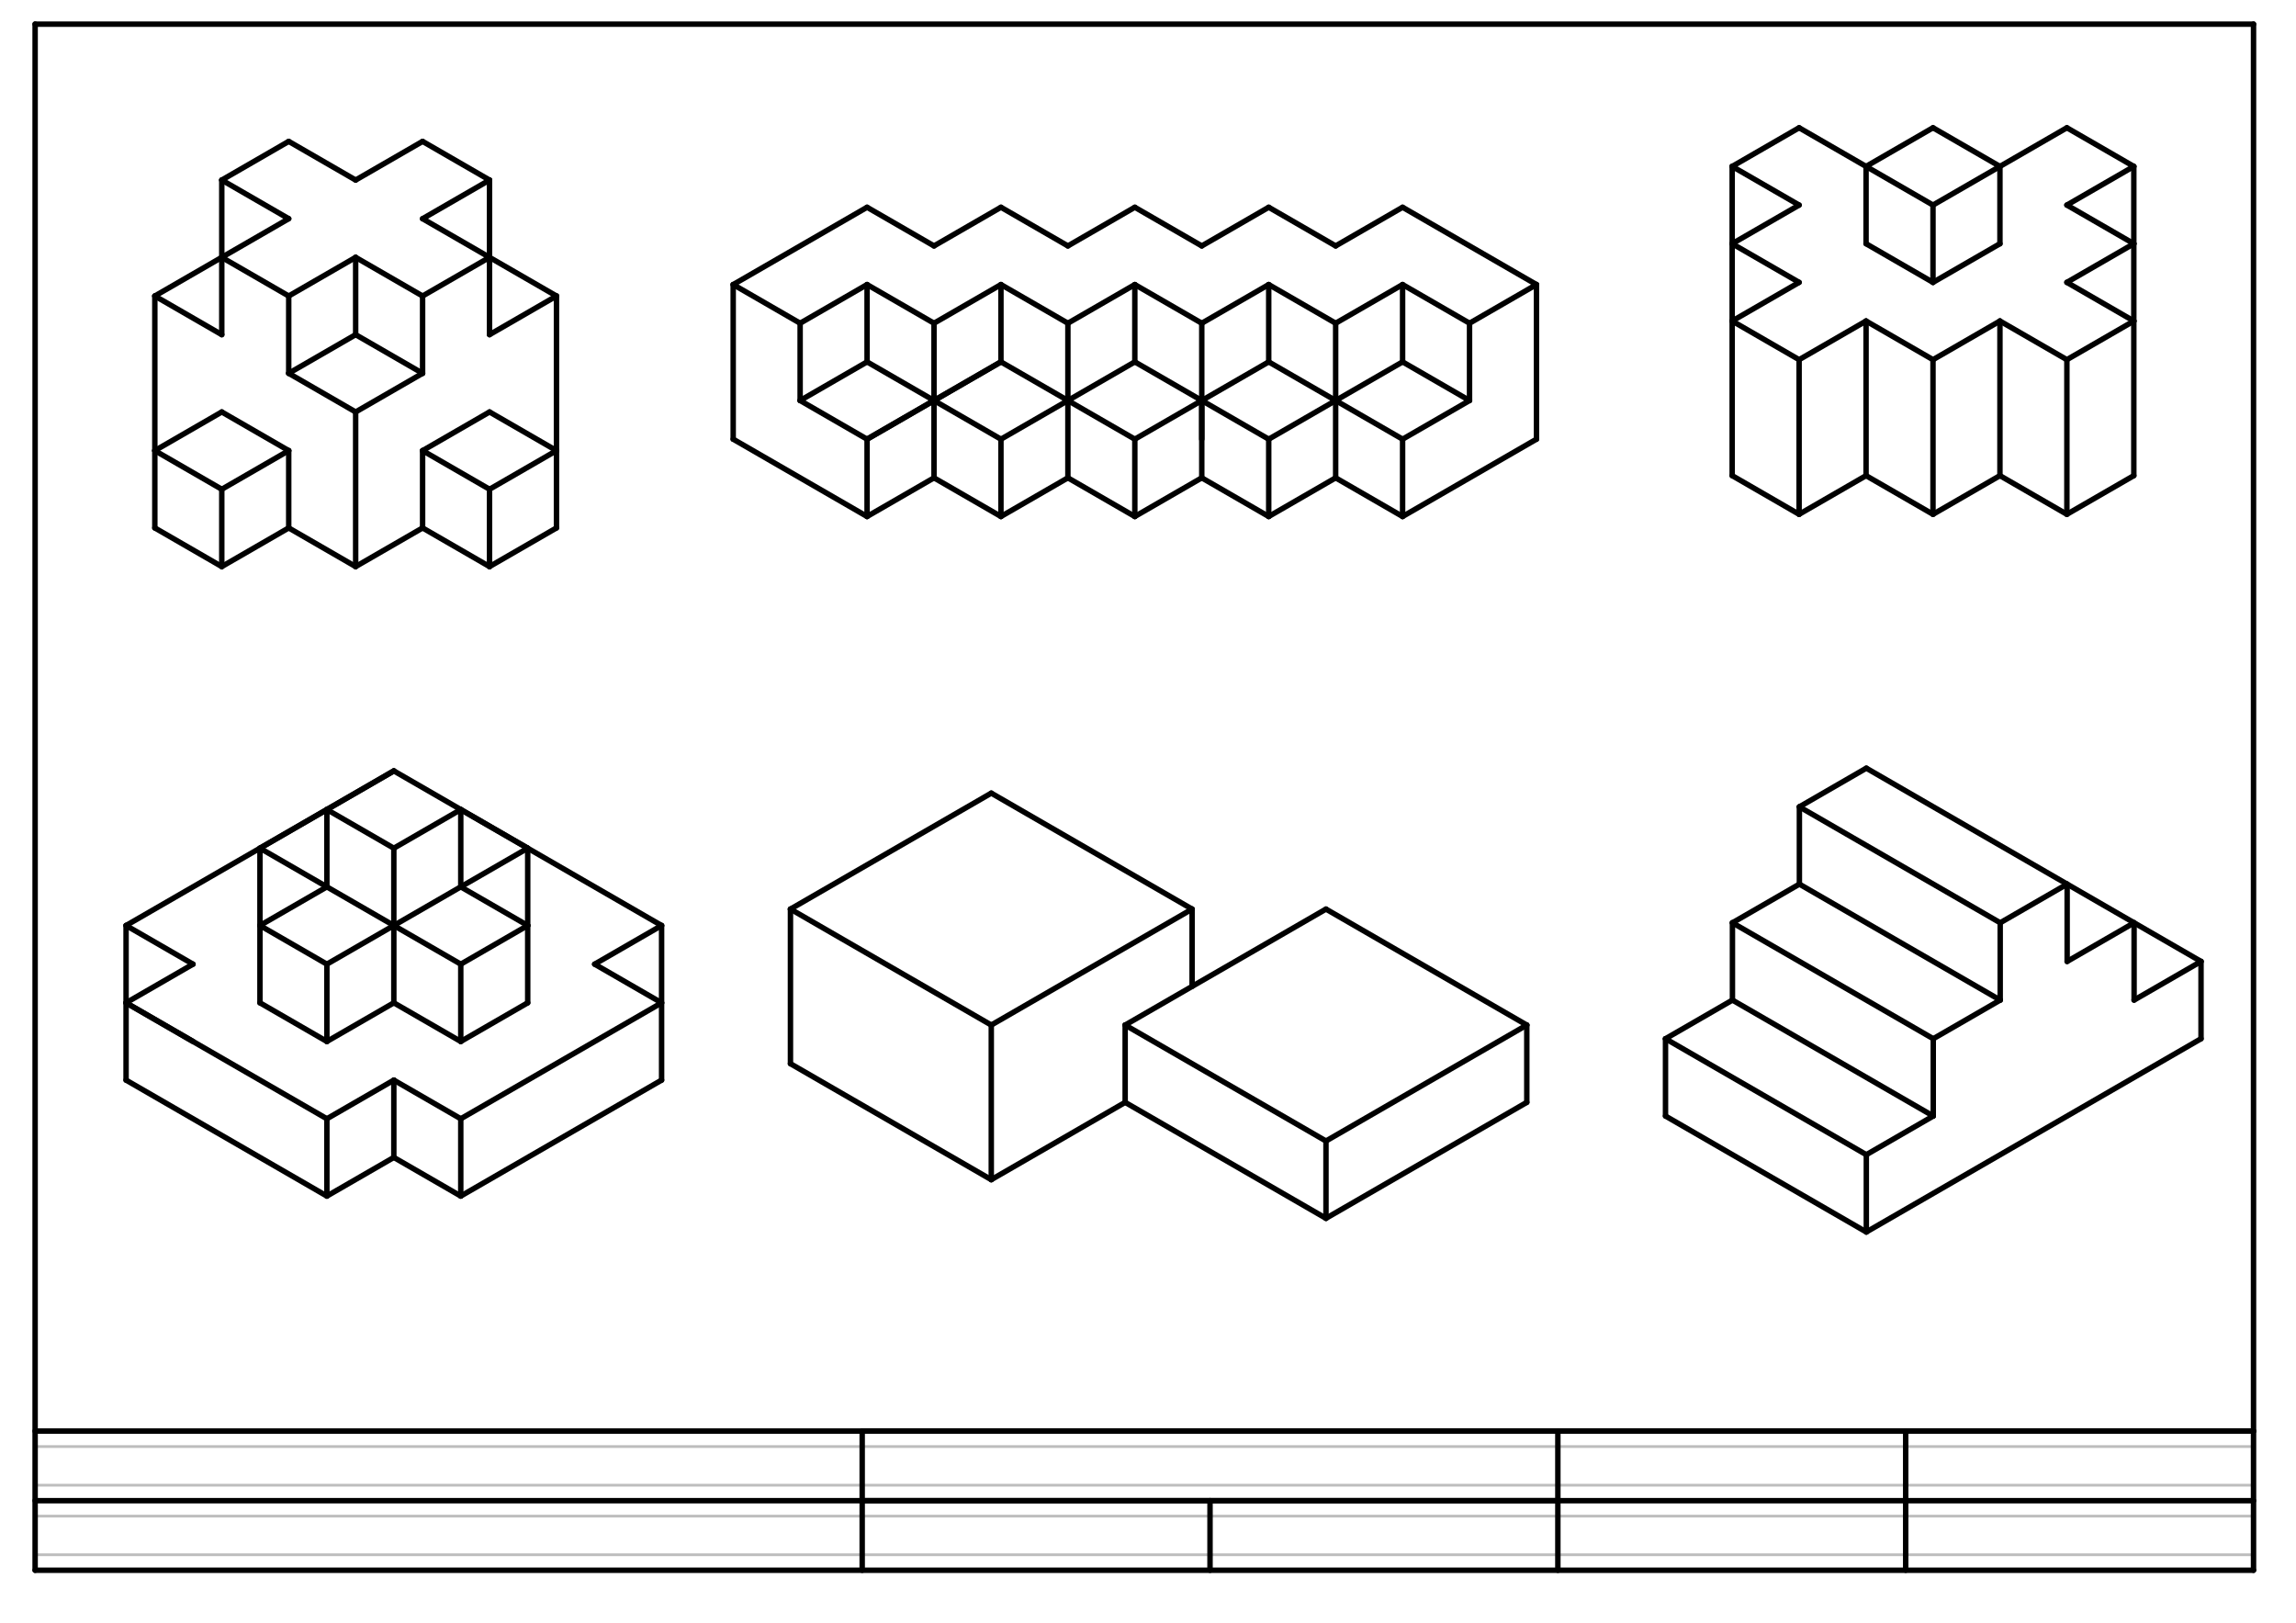 <svg xmlns="http://www.w3.org/2000/svg" class="svg--816" height="100%" preserveAspectRatio="xMidYMid meet" viewBox="0 0 842 595" width="100%"><defs><marker id="marker-arrow" markerHeight="16" markerUnits="userSpaceOnUse" markerWidth="24" orient="auto-start-reverse" refX="24" refY="4" viewBox="0 0 24 8"><path d="M 0 0 L 24 4 L 0 8 z" stroke="inherit"></path></marker></defs><g class="aux-layer--949"><g class="element--733"><line stroke="#BDBDBD" stroke-dasharray="none" stroke-linecap="round" stroke-width="1" x1="12.879" x2="12.879" y1="575.777" y2="570.107"></line></g><g class="element--733"><line stroke="#BDBDBD" stroke-dasharray="none" stroke-linecap="round" stroke-width="1" x1="12.879" x2="826.422" y1="570.107" y2="570.107"></line></g><g class="element--733"><line stroke="#BDBDBD" stroke-dasharray="none" stroke-linecap="round" stroke-width="1" x1="12.879" x2="12.879" y1="570.107" y2="555.934"></line></g><g class="element--733"><line stroke="#BDBDBD" stroke-dasharray="none" stroke-linecap="round" stroke-width="1" x1="12.879" x2="826.422" y1="555.934" y2="555.934"></line></g><g class="element--733"><line stroke="#BDBDBD" stroke-dasharray="none" stroke-linecap="round" stroke-width="1" x1="12.879" x2="12.879" y1="555.934" y2="550.265"></line></g><g class="element--733"><line stroke="#BDBDBD" stroke-dasharray="none" stroke-linecap="round" stroke-width="1" x1="12.879" x2="12.879" y1="550.265" y2="544.596"></line></g><g class="element--733"><line stroke="#BDBDBD" stroke-dasharray="none" stroke-linecap="round" stroke-width="1" x1="12.879" x2="826.422" y1="544.596" y2="544.596"></line></g><g class="element--733"><line stroke="#BDBDBD" stroke-dasharray="none" stroke-linecap="round" stroke-width="1" x1="12.879" x2="12.879" y1="544.596" y2="530.422"></line></g><g class="element--733"><line stroke="#BDBDBD" stroke-dasharray="none" stroke-linecap="round" stroke-width="1" x1="12.879" x2="826.422" y1="530.422" y2="530.422"></line></g><g class="element--733"><line stroke="#BDBDBD" stroke-dasharray="none" stroke-linecap="round" stroke-width="1" x1="12.879" x2="12.879" y1="530.422" y2="524.753"></line></g></g><g class="main-layer--75a"><g class="element--733"><line stroke="#000000" stroke-dasharray="none" stroke-linecap="round" stroke-width="2" x1="12.879" x2="826.422" y1="8.848" y2="8.848"></line></g><g class="element--733"><line stroke="#000000" stroke-dasharray="none" stroke-linecap="round" stroke-width="2" x1="826.422" x2="826.422" y1="8.848" y2="575.777"></line></g><g class="element--733"><line stroke="#000000" stroke-dasharray="none" stroke-linecap="round" stroke-width="2" x1="826.422" x2="12.879" y1="575.777" y2="575.777"></line></g><g class="element--733"><line stroke="#000000" stroke-dasharray="none" stroke-linecap="round" stroke-width="2" x1="12.879" x2="826.422" y1="550.265" y2="550.265"></line></g><g class="element--733"><line stroke="#000000" stroke-dasharray="none" stroke-linecap="round" stroke-width="2" x1="12.879" x2="826.422" y1="524.753" y2="524.753"></line></g><g class="element--733"><line stroke="#000000" stroke-dasharray="none" stroke-linecap="round" stroke-width="2" x1="826.422" x2="698.863" y1="524.753" y2="524.753"></line></g><g class="element--733"><line stroke="#000000" stroke-dasharray="none" stroke-linecap="round" stroke-width="2" x1="698.863" x2="698.863" y1="524.753" y2="575.777"></line></g><g class="element--733"><line stroke="#000000" stroke-dasharray="none" stroke-linecap="round" stroke-width="2" x1="698.863" x2="571.304" y1="524.753" y2="524.753"></line></g><g class="element--733"><line stroke="#000000" stroke-dasharray="none" stroke-linecap="round" stroke-width="2" x1="571.304" x2="571.304" y1="524.753" y2="575.777"></line></g><g class="element--733"><line stroke="#000000" stroke-dasharray="none" stroke-linecap="round" stroke-width="2" x1="571.304" x2="316.186" y1="524.753" y2="524.753"></line></g><g class="element--733"><line stroke="#000000" stroke-dasharray="none" stroke-linecap="round" stroke-width="2" x1="316.186" x2="316.186" y1="524.753" y2="575.777"></line></g><g class="element--733"><line stroke="#000000" stroke-dasharray="none" stroke-linecap="round" stroke-width="2" x1="316.186" x2="571.304" y1="550.265" y2="550.265"></line></g><g class="element--733"><line stroke="#000000" stroke-dasharray="none" stroke-linecap="round" stroke-width="2" x1="443.745" x2="443.745" y1="550.265" y2="575.777"></line></g><g class="element--733"><line stroke="#000000" stroke-dasharray="none" stroke-linecap="round" stroke-width="2" x1="12.879" x2="12.879" y1="8.848" y2="575.777"></line></g><g class="element--733"><line stroke="#000000" stroke-dasharray="none" stroke-linecap="round" stroke-width="2" x1="105.879" x2="81.33" y1="51.848" y2="66.021"></line></g><g class="element--733"><line stroke="#000000" stroke-dasharray="none" stroke-linecap="round" stroke-width="2" x1="81.33" x2="105.879" y1="66.021" y2="80.194"></line></g><g class="element--733"><line stroke="#000000" stroke-dasharray="none" stroke-linecap="round" stroke-width="2" x1="105.879" x2="81.33" y1="80.194" y2="94.367"></line></g><g class="element--733"><line stroke="#000000" stroke-dasharray="none" stroke-linecap="round" stroke-width="2" x1="81.33" x2="105.879" y1="94.367" y2="108.541"></line></g><g class="element--733"><line stroke="#000000" stroke-dasharray="none" stroke-linecap="round" stroke-width="2" x1="105.879" x2="130.428" y1="108.541" y2="94.367"></line></g><g class="element--733"><line stroke="#000000" stroke-dasharray="none" stroke-linecap="round" stroke-width="2" x1="130.428" x2="154.976" y1="94.367" y2="108.541"></line></g><g class="element--733"><line stroke="#000000" stroke-dasharray="none" stroke-linecap="round" stroke-width="2" x1="154.976" x2="179.525" y1="108.541" y2="94.367"></line></g><g class="element--733"><line stroke="#000000" stroke-dasharray="none" stroke-linecap="round" stroke-width="2" x1="179.525" x2="154.976" y1="94.367" y2="80.194"></line></g><g class="element--733"><line stroke="#000000" stroke-dasharray="none" stroke-linecap="round" stroke-width="2" x1="154.976" x2="179.525" y1="80.194" y2="66.021"></line></g><g class="element--733"><line stroke="#000000" stroke-dasharray="none" stroke-linecap="round" stroke-width="2" x1="179.525" x2="154.976" y1="66.021" y2="51.848"></line></g><g class="element--733"><line stroke="#000000" stroke-dasharray="none" stroke-linecap="round" stroke-width="2" x1="154.976" x2="130.428" y1="51.848" y2="66.021"></line></g><g class="element--733"><line stroke="#000000" stroke-dasharray="none" stroke-linecap="round" stroke-width="2" x1="130.428" x2="105.879" y1="66.021" y2="51.848"></line></g><g class="element--733"><line stroke="#000000" stroke-dasharray="none" stroke-linecap="round" stroke-width="2" x1="81.33" x2="81.33" y1="94.367" y2="122.714"></line></g><g class="element--733"><line stroke="#000000" stroke-dasharray="none" stroke-linecap="round" stroke-width="2" x1="81.33" x2="56.781" y1="122.714" y2="108.541"></line></g><g class="element--733"><line stroke="#000000" stroke-dasharray="none" stroke-linecap="round" stroke-width="2" x1="81.33" x2="81.33" y1="66.021" y2="94.367"></line></g><g class="element--733"><line stroke="#000000" stroke-dasharray="none" stroke-linecap="round" stroke-width="2" x1="56.781" x2="81.33" y1="108.541" y2="94.367"></line></g><g class="element--733"><line stroke="#000000" stroke-dasharray="none" stroke-linecap="round" stroke-width="2" x1="105.879" x2="105.879" y1="108.541" y2="136.887"></line></g><g class="element--733"><line stroke="#000000" stroke-dasharray="none" stroke-linecap="round" stroke-width="2" x1="105.879" x2="130.428" y1="136.887" y2="151.06"></line></g><g class="element--733"><line stroke="#000000" stroke-dasharray="none" stroke-linecap="round" stroke-width="2" x1="130.428" x2="154.976" y1="151.06" y2="136.887"></line></g><g class="element--733"><line stroke="#000000" stroke-dasharray="none" stroke-linecap="round" stroke-width="2" x1="105.879" x2="130.428" y1="136.887" y2="122.714"></line></g><g class="element--733"><line stroke="#000000" stroke-dasharray="none" stroke-linecap="round" stroke-width="2" x1="130.428" x2="154.976" y1="122.714" y2="136.887"></line></g><g class="element--733"><line stroke="#000000" stroke-dasharray="none" stroke-linecap="round" stroke-width="2" x1="130.428" x2="130.428" y1="122.714" y2="94.367"></line></g><g class="element--733"><line stroke="#000000" stroke-dasharray="none" stroke-linecap="round" stroke-width="2" x1="154.976" x2="154.976" y1="108.541" y2="136.887"></line></g><g class="element--733"><line stroke="#000000" stroke-dasharray="none" stroke-linecap="round" stroke-width="2" x1="130.428" x2="130.428" y1="151.06" y2="207.753"></line></g><g class="element--733"><line stroke="#000000" stroke-dasharray="none" stroke-linecap="round" stroke-width="2" x1="130.428" x2="154.976" y1="207.753" y2="193.58"></line></g><g class="element--733"><line stroke="#000000" stroke-dasharray="none" stroke-linecap="round" stroke-width="2" x1="130.428" x2="105.879" y1="207.753" y2="193.58"></line></g><g class="element--733"><line stroke="#000000" stroke-dasharray="none" stroke-linecap="round" stroke-width="2" x1="105.879" x2="105.879" y1="193.58" y2="165.233"></line></g><g class="element--733"><line stroke="#000000" stroke-dasharray="none" stroke-linecap="round" stroke-width="2" x1="105.879" x2="81.33" y1="165.233" y2="179.407"></line></g><g class="element--733"><line stroke="#000000" stroke-dasharray="none" stroke-linecap="round" stroke-width="2" x1="81.33" x2="56.781" y1="179.407" y2="165.233"></line></g><g class="element--733"><line stroke="#000000" stroke-dasharray="none" stroke-linecap="round" stroke-width="2" x1="56.781" x2="81.33" y1="165.233" y2="151.06"></line></g><g class="element--733"><line stroke="#000000" stroke-dasharray="none" stroke-linecap="round" stroke-width="2" x1="81.33" x2="105.879" y1="151.06" y2="165.233"></line></g><g class="element--733"><line stroke="#000000" stroke-dasharray="none" stroke-linecap="round" stroke-width="2" x1="56.781" x2="56.781" y1="165.233" y2="193.58"></line></g><g class="element--733"><line stroke="#000000" stroke-dasharray="none" stroke-linecap="round" stroke-width="2" x1="81.33" x2="81.33" y1="179.407" y2="207.753"></line></g><g class="element--733"><line stroke="#000000" stroke-dasharray="none" stroke-linecap="round" stroke-width="2" x1="56.781" x2="81.33" y1="193.58" y2="207.753"></line></g><g class="element--733"><line stroke="#000000" stroke-dasharray="none" stroke-linecap="round" stroke-width="2" x1="81.33" x2="105.879" y1="207.753" y2="193.58"></line></g><g class="element--733"><line stroke="#000000" stroke-dasharray="none" stroke-linecap="round" stroke-width="2" x1="56.781" x2="56.781" y1="108.541" y2="165.233"></line></g><g class="element--733"><line stroke="#000000" stroke-dasharray="none" stroke-linecap="round" stroke-width="2" x1="179.525" x2="179.525" y1="94.367" y2="122.714"></line></g><g class="element--733"><line stroke="#000000" stroke-dasharray="none" stroke-linecap="round" stroke-width="2" x1="179.525" x2="204.074" y1="122.714" y2="108.541"></line></g><g class="element--733"><line stroke="#000000" stroke-dasharray="none" stroke-linecap="round" stroke-width="2" x1="204.074" x2="204.074" y1="108.541" y2="165.233"></line></g><g class="element--733"><line stroke="#000000" stroke-dasharray="none" stroke-linecap="round" stroke-width="2" x1="154.976" x2="179.525" y1="193.58" y2="207.753"></line></g><g class="element--733"><line stroke="#000000" stroke-dasharray="none" stroke-linecap="round" stroke-width="2" x1="179.525" x2="179.525" y1="207.753" y2="179.407"></line></g><g class="element--733"><line stroke="#000000" stroke-dasharray="none" stroke-linecap="round" stroke-width="2" x1="179.525" x2="154.976" y1="179.407" y2="165.233"></line></g><g class="element--733"><line stroke="#000000" stroke-dasharray="none" stroke-linecap="round" stroke-width="2" x1="179.525" x2="204.074" y1="179.407" y2="165.233"></line></g><g class="element--733"><line stroke="#000000" stroke-dasharray="none" stroke-linecap="round" stroke-width="2" x1="154.976" x2="179.525" y1="165.233" y2="151.06"></line></g><g class="element--733"><line stroke="#000000" stroke-dasharray="none" stroke-linecap="round" stroke-width="2" x1="179.525" x2="204.074" y1="151.06" y2="165.233"></line></g><g class="element--733"><line stroke="#000000" stroke-dasharray="none" stroke-linecap="round" stroke-width="2" x1="204.074" x2="204.074" y1="165.233" y2="193.58"></line></g><g class="element--733"><line stroke="#000000" stroke-dasharray="none" stroke-linecap="round" stroke-width="2" x1="179.525" x2="204.074" y1="207.753" y2="193.58"></line></g><g class="element--733"><line stroke="#000000" stroke-dasharray="none" stroke-linecap="round" stroke-width="2" x1="204.074" x2="179.525" y1="108.541" y2="94.367"></line></g><g class="element--733"><line stroke="#000000" stroke-dasharray="none" stroke-linecap="round" stroke-width="2" x1="179.525" x2="179.525" y1="66.021" y2="94.367"></line></g><g class="element--733"><line stroke="#000000" stroke-dasharray="none" stroke-linecap="round" stroke-width="2" x1="154.976" x2="154.976" y1="165.233" y2="193.58"></line></g><g class="element--733"><line stroke="#000000" stroke-dasharray="none" stroke-linecap="round" stroke-width="2" x1="268.879" x2="317.976" y1="104.348" y2="76.001"></line></g><g class="element--733"><line stroke="#000000" stroke-dasharray="none" stroke-linecap="round" stroke-width="2" x1="317.976" x2="342.525" y1="76.001" y2="90.174"></line></g><g class="element--733"><line stroke="#000000" stroke-dasharray="none" stroke-linecap="round" stroke-width="2" x1="342.525" x2="367.074" y1="90.174" y2="76.001"></line></g><g class="element--733"><line stroke="#000000" stroke-dasharray="none" stroke-linecap="round" stroke-width="2" x1="367.074" x2="391.623" y1="76.001" y2="90.174"></line></g><g class="element--733"><line stroke="#000000" stroke-dasharray="none" stroke-linecap="round" stroke-width="2" x1="391.623" x2="416.171" y1="90.174" y2="76.001"></line></g><g class="element--733"><line stroke="#000000" stroke-dasharray="none" stroke-linecap="round" stroke-width="2" x1="416.171" x2="440.72" y1="76.001" y2="90.174"></line></g><g class="element--733"><line stroke="#000000" stroke-dasharray="none" stroke-linecap="round" stroke-width="2" x1="440.72" x2="465.269" y1="90.174" y2="76.001"></line></g><g class="element--733"><line stroke="#000000" stroke-dasharray="none" stroke-linecap="round" stroke-width="2" x1="465.269" x2="489.818" y1="76.001" y2="90.174"></line></g><g class="element--733"><line stroke="#000000" stroke-dasharray="none" stroke-linecap="round" stroke-width="2" x1="489.818" x2="514.366" y1="90.174" y2="76.001"></line></g><g class="element--733"><line stroke="#000000" stroke-dasharray="none" stroke-linecap="round" stroke-width="2" x1="514.366" x2="563.464" y1="76.001" y2="104.348"></line></g><g class="element--733"><line stroke="#000000" stroke-dasharray="none" stroke-linecap="round" stroke-width="2" x1="563.464" x2="563.464" y1="104.348" y2="161.041"></line></g><g class="element--733"><line stroke="#000000" stroke-dasharray="none" stroke-linecap="round" stroke-width="2" x1="563.464" x2="514.366" y1="161.041" y2="189.387"></line></g><g class="element--733"><line stroke="#000000" stroke-dasharray="none" stroke-linecap="round" stroke-width="2" x1="514.366" x2="489.818" y1="189.387" y2="175.214"></line></g><g class="element--733"><line stroke="#000000" stroke-dasharray="none" stroke-linecap="round" stroke-width="2" x1="489.818" x2="465.269" y1="175.214" y2="189.387"></line></g><g class="element--733"><line stroke="#000000" stroke-dasharray="none" stroke-linecap="round" stroke-width="2" x1="465.269" x2="440.72" y1="189.387" y2="175.214"></line></g><g class="element--733"><line stroke="#000000" stroke-dasharray="none" stroke-linecap="round" stroke-width="2" x1="440.72" x2="416.171" y1="175.214" y2="189.387"></line></g><g class="element--733"><line stroke="#000000" stroke-dasharray="none" stroke-linecap="round" stroke-width="2" x1="416.171" x2="391.623" y1="189.387" y2="175.214"></line></g><g class="element--733"><line stroke="#000000" stroke-dasharray="none" stroke-linecap="round" stroke-width="2" x1="391.623" x2="367.074" y1="175.214" y2="189.387"></line></g><g class="element--733"><line stroke="#000000" stroke-dasharray="none" stroke-linecap="round" stroke-width="2" x1="367.074" x2="342.525" y1="189.387" y2="175.214"></line></g><g class="element--733"><line stroke="#000000" stroke-dasharray="none" stroke-linecap="round" stroke-width="2" x1="342.525" x2="317.976" y1="175.214" y2="189.387"></line></g><g class="element--733"><line stroke="#000000" stroke-dasharray="none" stroke-linecap="round" stroke-width="2" x1="317.976" x2="268.879" y1="189.387" y2="161.041"></line></g><g class="element--733"><line stroke="#000000" stroke-dasharray="none" stroke-linecap="round" stroke-width="2" x1="268.879" x2="268.879" y1="104.348" y2="161.041"></line></g><g class="element--733"><line stroke="#000000" stroke-dasharray="none" stroke-linecap="round" stroke-width="2" x1="317.976" x2="317.976" y1="189.387" y2="161.041"></line></g><g class="element--733"><line stroke="#000000" stroke-dasharray="none" stroke-linecap="round" stroke-width="2" x1="317.976" x2="293.428" y1="161.041" y2="146.867"></line></g><g class="element--733"><line stroke="#000000" stroke-dasharray="none" stroke-linecap="round" stroke-width="2" x1="293.428" x2="317.976" y1="146.867" y2="132.694"></line></g><g class="element--733"><line stroke="#000000" stroke-dasharray="none" stroke-linecap="round" stroke-width="2" x1="317.976" x2="367.074" y1="132.694" y2="161.041"></line></g><g class="element--733"><line stroke="#000000" stroke-dasharray="none" stroke-linecap="round" stroke-width="2" x1="317.976" x2="367.074" y1="161.041" y2="132.694"></line></g><g class="element--733"><line stroke="#000000" stroke-dasharray="none" stroke-linecap="round" stroke-width="2" x1="342.525" x2="342.525" y1="146.867" y2="175.214"></line></g><g class="element--733"><line stroke="#000000" stroke-dasharray="none" stroke-linecap="round" stroke-width="2" x1="367.074" x2="367.074" y1="161.041" y2="189.387"></line></g><g class="element--733"><line stroke="#000000" stroke-dasharray="none" stroke-linecap="round" stroke-width="2" x1="367.074" x2="416.171" y1="132.694" y2="161.041"></line></g><g class="element--733"><line stroke="#000000" stroke-dasharray="none" stroke-linecap="round" stroke-width="2" x1="367.074" x2="416.171" y1="161.041" y2="132.694"></line></g><g class="element--733"><line stroke="#000000" stroke-dasharray="none" stroke-linecap="round" stroke-width="2" x1="391.623" x2="391.623" y1="146.867" y2="175.214"></line></g><g class="element--733"><line stroke="#000000" stroke-dasharray="none" stroke-linecap="round" stroke-width="2" x1="416.171" x2="416.171" y1="161.041" y2="189.387"></line></g><g class="element--733"><line stroke="#000000" stroke-dasharray="none" stroke-linecap="round" stroke-width="2" x1="416.171" x2="465.269" y1="132.694" y2="161.041"></line></g><g class="element--733"><line stroke="#000000" stroke-dasharray="none" stroke-linecap="round" stroke-width="2" x1="416.171" x2="465.269" y1="161.041" y2="132.694"></line></g><g class="element--733"><line stroke="#000000" stroke-dasharray="none" stroke-linecap="round" stroke-width="2" x1="440.72" x2="440.72" y1="146.867" y2="175.214"></line></g><g class="element--733"><line stroke="#000000" stroke-dasharray="none" stroke-linecap="round" stroke-width="2" x1="465.269" x2="465.269" y1="161.041" y2="189.387"></line></g><g class="element--733"><line stroke="#000000" stroke-dasharray="none" stroke-linecap="round" stroke-width="2" x1="465.269" x2="514.366" y1="161.041" y2="132.694"></line></g><g class="element--733"><line stroke="#000000" stroke-dasharray="none" stroke-linecap="round" stroke-width="2" x1="465.269" x2="514.366" y1="132.694" y2="161.041"></line></g><g class="element--733"><line stroke="#000000" stroke-dasharray="none" stroke-linecap="round" stroke-width="2" x1="489.818" x2="489.818" y1="146.867" y2="175.214"></line></g><g class="element--733"><line stroke="#000000" stroke-dasharray="none" stroke-linecap="round" stroke-width="2" x1="514.366" x2="514.366" y1="161.041" y2="189.387"></line></g><g class="element--733"><line stroke="#000000" stroke-dasharray="none" stroke-linecap="round" stroke-width="2" x1="514.366" x2="538.915" y1="132.694" y2="146.867"></line></g><g class="element--733"><line stroke="#000000" stroke-dasharray="none" stroke-linecap="round" stroke-width="2" x1="538.915" x2="514.366" y1="146.867" y2="161.041"></line></g><g class="element--733"><line stroke="#000000" stroke-dasharray="none" stroke-linecap="round" stroke-width="2" x1="538.915" x2="538.915" y1="146.867" y2="118.521"></line></g><g class="element--733"><line stroke="#000000" stroke-dasharray="none" stroke-linecap="round" stroke-width="2" x1="563.464" x2="538.915" y1="104.348" y2="118.521"></line></g><g class="element--733"><line stroke="#000000" stroke-dasharray="none" stroke-linecap="round" stroke-width="2" x1="538.915" x2="514.366" y1="118.521" y2="104.348"></line></g><g class="element--733"><line stroke="#000000" stroke-dasharray="none" stroke-linecap="round" stroke-width="2" x1="514.366" x2="514.366" y1="104.348" y2="132.694"></line></g><g class="element--733"><line stroke="#000000" stroke-dasharray="none" stroke-linecap="round" stroke-width="2" x1="514.366" x2="489.818" y1="104.348" y2="118.521"></line></g><g class="element--733"><line stroke="#000000" stroke-dasharray="none" stroke-linecap="round" stroke-width="2" x1="489.818" x2="465.269" y1="118.521" y2="104.348"></line></g><g class="element--733"><line stroke="#000000" stroke-dasharray="none" stroke-linecap="round" stroke-width="2" x1="489.818" x2="489.818" y1="118.521" y2="146.867"></line></g><g class="element--733"><line stroke="#000000" stroke-dasharray="none" stroke-linecap="round" stroke-width="2" x1="465.269" x2="465.269" y1="104.348" y2="132.694"></line></g><g class="element--733"><line stroke="#000000" stroke-dasharray="none" stroke-linecap="round" stroke-width="2" x1="465.269" x2="440.72" y1="104.348" y2="118.521"></line></g><g class="element--733"><line stroke="#000000" stroke-dasharray="none" stroke-linecap="round" stroke-width="2" x1="440.72" x2="416.171" y1="118.521" y2="104.348"></line></g><g class="element--733"><line stroke="#000000" stroke-dasharray="none" stroke-linecap="round" stroke-width="2" x1="440.72" x2="440.72" y1="118.521" y2="161.041"></line></g><g class="element--733"><line stroke="#000000" stroke-dasharray="none" stroke-linecap="round" stroke-width="2" x1="416.171" x2="416.171" y1="104.348" y2="132.694"></line></g><g class="element--733"><line stroke="#000000" stroke-dasharray="none" stroke-linecap="round" stroke-width="2" x1="416.171" x2="391.623" y1="104.348" y2="118.521"></line></g><g class="element--733"><line stroke="#000000" stroke-dasharray="none" stroke-linecap="round" stroke-width="2" x1="391.623" x2="367.074" y1="118.521" y2="104.348"></line></g><g class="element--733"><line stroke="#000000" stroke-dasharray="none" stroke-linecap="round" stroke-width="2" x1="391.623" x2="391.623" y1="118.521" y2="146.867"></line></g><g class="element--733"><line stroke="#000000" stroke-dasharray="none" stroke-linecap="round" stroke-width="2" x1="367.074" x2="342.525" y1="104.348" y2="118.521"></line></g><g class="element--733"><line stroke="#000000" stroke-dasharray="none" stroke-linecap="round" stroke-width="2" x1="342.525" x2="317.976" y1="118.521" y2="104.348"></line></g><g class="element--733"><line stroke="#000000" stroke-dasharray="none" stroke-linecap="round" stroke-width="2" x1="367.074" x2="367.074" y1="104.348" y2="132.694"></line></g><g class="element--733"><line stroke="#000000" stroke-dasharray="none" stroke-linecap="round" stroke-width="2" x1="342.525" x2="342.525" y1="118.521" y2="146.867"></line></g><g class="element--733"><line stroke="#000000" stroke-dasharray="none" stroke-linecap="round" stroke-width="2" x1="317.976" x2="317.976" y1="104.348" y2="132.694"></line></g><g class="element--733"><line stroke="#000000" stroke-dasharray="none" stroke-linecap="round" stroke-width="2" x1="317.976" x2="293.428" y1="104.348" y2="118.521"></line></g><g class="element--733"><line stroke="#000000" stroke-dasharray="none" stroke-linecap="round" stroke-width="2" x1="268.879" x2="293.428" y1="104.348" y2="118.521"></line></g><g class="element--733"><line stroke="#000000" stroke-dasharray="none" stroke-linecap="round" stroke-width="2" x1="293.428" x2="293.428" y1="118.521" y2="146.867"></line></g><g class="element--733"><line stroke="#000000" stroke-dasharray="none" stroke-linecap="round" stroke-width="2" x1="317.976" x2="367.074" y1="161.041" y2="132.694"></line></g><g class="element--733"><line stroke="#000000" stroke-dasharray="none" stroke-linecap="round" stroke-width="2" x1="708.879" x2="684.33" y1="46.848" y2="61.021"></line></g><g class="element--733"><line stroke="#000000" stroke-dasharray="none" stroke-linecap="round" stroke-width="2" x1="684.33" x2="708.879" y1="61.021" y2="75.194"></line></g><g class="element--733"><line stroke="#000000" stroke-dasharray="none" stroke-linecap="round" stroke-width="2" x1="708.879" x2="733.428" y1="75.194" y2="61.021"></line></g><g class="element--733"><line stroke="#000000" stroke-dasharray="none" stroke-linecap="round" stroke-width="2" x1="708.879" x2="733.428" y1="46.848" y2="61.021"></line></g><g class="element--733"><line stroke="#000000" stroke-dasharray="none" stroke-linecap="round" stroke-width="2" x1="684.33" x2="684.33" y1="61.021" y2="89.367"></line></g><g class="element--733"><line stroke="#000000" stroke-dasharray="none" stroke-linecap="round" stroke-width="2" x1="708.879" x2="708.879" y1="75.194" y2="103.541"></line></g><g class="element--733"><line stroke="#000000" stroke-dasharray="none" stroke-linecap="round" stroke-width="2" x1="733.428" x2="733.428" y1="61.021" y2="89.367"></line></g><g class="element--733"><line stroke="#000000" stroke-dasharray="none" stroke-linecap="round" stroke-width="2" x1="684.33" x2="708.879" y1="89.367" y2="103.541"></line></g><g class="element--733"><line stroke="#000000" stroke-dasharray="none" stroke-linecap="round" stroke-width="2" x1="708.879" x2="733.428" y1="103.541" y2="89.367"></line></g><g class="element--733"><line stroke="#000000" stroke-dasharray="none" stroke-linecap="round" stroke-width="2" x1="635.233" x2="659.781" y1="117.714" y2="131.887"></line></g><g class="element--733"><line stroke="#000000" stroke-dasharray="none" stroke-linecap="round" stroke-width="2" x1="635.233" x2="635.233" y1="117.714" y2="174.407"></line></g><g class="element--733"><line stroke="#000000" stroke-dasharray="none" stroke-linecap="round" stroke-width="2" x1="659.781" x2="659.781" y1="131.887" y2="188.58"></line></g><g class="element--733"><line stroke="#000000" stroke-dasharray="none" stroke-linecap="round" stroke-width="2" x1="635.233" x2="659.781" y1="174.407" y2="188.58"></line></g><g class="element--733"><line stroke="#000000" stroke-dasharray="none" stroke-linecap="round" stroke-width="2" x1="659.781" x2="684.33" y1="131.887" y2="117.714"></line></g><g class="element--733"><line stroke="#000000" stroke-dasharray="none" stroke-linecap="round" stroke-width="2" x1="684.33" x2="708.879" y1="117.714" y2="131.887"></line></g><g class="element--733"><line stroke="#000000" stroke-dasharray="none" stroke-linecap="round" stroke-width="2" x1="708.879" x2="733.428" y1="131.887" y2="117.714"></line></g><g class="element--733"><line stroke="#000000" stroke-dasharray="none" stroke-linecap="round" stroke-width="2" x1="733.428" x2="757.976" y1="117.714" y2="131.887"></line></g><g class="element--733"><line stroke="#000000" stroke-dasharray="none" stroke-linecap="round" stroke-width="2" x1="757.976" x2="782.525" y1="131.887" y2="117.714"></line></g><g class="element--733"><line stroke="#000000" stroke-dasharray="none" stroke-linecap="round" stroke-width="2" x1="782.525" x2="782.525" y1="117.714" y2="174.407"></line></g><g class="element--733"><line stroke="#000000" stroke-dasharray="none" stroke-linecap="round" stroke-width="2" x1="782.525" x2="757.976" y1="174.407" y2="188.58"></line></g><g class="element--733"><line stroke="#000000" stroke-dasharray="none" stroke-linecap="round" stroke-width="2" x1="757.976" x2="757.976" y1="131.887" y2="188.58"></line></g><g class="element--733"><line stroke="#000000" stroke-dasharray="none" stroke-linecap="round" stroke-width="2" x1="757.976" x2="733.428" y1="188.58" y2="174.407"></line></g><g class="element--733"><line stroke="#000000" stroke-dasharray="none" stroke-linecap="round" stroke-width="2" x1="733.428" x2="733.428" y1="117.714" y2="174.407"></line></g><g class="element--733"><line stroke="#000000" stroke-dasharray="none" stroke-linecap="round" stroke-width="2" x1="733.428" x2="708.879" y1="174.407" y2="188.58"></line></g><g class="element--733"><line stroke="#000000" stroke-dasharray="none" stroke-linecap="round" stroke-width="2" x1="708.879" x2="708.879" y1="131.887" y2="188.58"></line></g><g class="element--733"><line stroke="#000000" stroke-dasharray="none" stroke-linecap="round" stroke-width="2" x1="708.879" x2="684.33" y1="188.58" y2="174.407"></line></g><g class="element--733"><line stroke="#000000" stroke-dasharray="none" stroke-linecap="round" stroke-width="2" x1="684.33" x2="684.33" y1="117.714" y2="174.407"></line></g><g class="element--733"><line stroke="#000000" stroke-dasharray="none" stroke-linecap="round" stroke-width="2" x1="684.33" x2="659.781" y1="174.407" y2="188.58"></line></g><g class="element--733"><line stroke="#000000" stroke-dasharray="none" stroke-linecap="round" stroke-width="2" x1="782.525" x2="757.976" y1="117.714" y2="103.541"></line></g><g class="element--733"><line stroke="#000000" stroke-dasharray="none" stroke-linecap="round" stroke-width="2" x1="757.976" x2="782.525" y1="103.541" y2="89.367"></line></g><g class="element--733"><line stroke="#000000" stroke-dasharray="none" stroke-linecap="round" stroke-width="2" x1="782.525" x2="782.525" y1="89.367" y2="117.714"></line></g><g class="element--733"><line stroke="#000000" stroke-dasharray="none" stroke-linecap="round" stroke-width="2" x1="782.525" x2="757.976" y1="89.367" y2="75.194"></line></g><g class="element--733"><line stroke="#000000" stroke-dasharray="none" stroke-linecap="round" stroke-width="2" x1="757.976" x2="782.525" y1="75.194" y2="61.021"></line></g><g class="element--733"><line stroke="#000000" stroke-dasharray="none" stroke-linecap="round" stroke-width="2" x1="782.525" x2="757.976" y1="61.021" y2="46.848"></line></g><g class="element--733"><line stroke="#000000" stroke-dasharray="none" stroke-linecap="round" stroke-width="2" x1="757.976" x2="733.428" y1="46.848" y2="61.021"></line></g><g class="element--733"><line stroke="#000000" stroke-dasharray="none" stroke-linecap="round" stroke-width="2" x1="782.525" x2="782.525" y1="61.021" y2="89.367"></line></g><g class="element--733"><line stroke="#000000" stroke-dasharray="none" stroke-linecap="round" stroke-width="2" x1="635.233" x2="659.781" y1="117.714" y2="103.541"></line></g><g class="element--733"><line stroke="#000000" stroke-dasharray="none" stroke-linecap="round" stroke-width="2" x1="659.781" x2="635.233" y1="103.541" y2="89.367"></line></g><g class="element--733"><line stroke="#000000" stroke-dasharray="none" stroke-linecap="round" stroke-width="2" x1="635.233" x2="635.233" y1="89.367" y2="117.714"></line></g><g class="element--733"><line stroke="#000000" stroke-dasharray="none" stroke-linecap="round" stroke-width="2" x1="635.233" x2="659.781" y1="89.367" y2="75.194"></line></g><g class="element--733"><line stroke="#000000" stroke-dasharray="none" stroke-linecap="round" stroke-width="2" x1="659.781" x2="635.233" y1="75.194" y2="61.021"></line></g><g class="element--733"><line stroke="#000000" stroke-dasharray="none" stroke-linecap="round" stroke-width="2" x1="635.233" x2="635.233" y1="61.021" y2="89.367"></line></g><g class="element--733"><line stroke="#000000" stroke-dasharray="none" stroke-linecap="round" stroke-width="2" x1="635.233" x2="659.781" y1="61.021" y2="46.848"></line></g><g class="element--733"><line stroke="#000000" stroke-dasharray="none" stroke-linecap="round" stroke-width="2" x1="659.781" x2="684.33" y1="46.848" y2="61.021"></line></g><g class="element--733"><line stroke="#000000" stroke-dasharray="none" stroke-linecap="round" stroke-width="2" x1="119.879" x2="144.428" y1="296.848" y2="282.674"></line></g><g class="element--733"><line stroke="#000000" stroke-dasharray="none" stroke-linecap="round" stroke-width="2" x1="144.428" x2="168.976" y1="282.674" y2="296.848"></line></g><g class="element--733"><line stroke="#000000" stroke-dasharray="none" stroke-linecap="round" stroke-width="2" x1="168.976" x2="144.428" y1="296.848" y2="311.021"></line></g><g class="element--733"><line stroke="#000000" stroke-dasharray="none" stroke-linecap="round" stroke-width="2" x1="144.428" x2="119.879" y1="311.021" y2="296.848"></line></g><g class="element--733"><line stroke="#000000" stroke-dasharray="none" stroke-linecap="round" stroke-width="2" x1="119.879" x2="119.879" y1="296.848" y2="325.194"></line></g><g class="element--733"><line stroke="#000000" stroke-dasharray="none" stroke-linecap="round" stroke-width="2" x1="144.428" x2="144.428" y1="311.021" y2="367.714"></line></g><g class="element--733"><line stroke="#000000" stroke-dasharray="none" stroke-linecap="round" stroke-width="2" x1="168.976" x2="168.976" y1="296.848" y2="325.194"></line></g><g class="element--733"><line stroke="#000000" stroke-dasharray="none" stroke-linecap="round" stroke-width="2" x1="168.976" x2="119.879" y1="325.194" y2="353.541"></line></g><g class="element--733"><line stroke="#000000" stroke-dasharray="none" stroke-linecap="round" stroke-width="2" x1="119.879" x2="168.976" y1="325.194" y2="353.541"></line></g><g class="element--733"><line stroke="#000000" stroke-dasharray="none" stroke-linecap="round" stroke-width="2" x1="168.976" x2="193.525" y1="325.194" y2="311.021"></line></g><g class="element--733"><line stroke="#000000" stroke-dasharray="none" stroke-linecap="round" stroke-width="2" x1="168.976" x2="193.525" y1="296.848" y2="311.021"></line></g><g class="element--733"><line stroke="#000000" stroke-dasharray="none" stroke-linecap="round" stroke-width="2" x1="168.976" x2="193.525" y1="325.194" y2="339.367"></line></g><g class="element--733"><line stroke="#000000" stroke-dasharray="none" stroke-linecap="round" stroke-width="2" x1="193.525" x2="168.976" y1="339.367" y2="353.541"></line></g><g class="element--733"><line stroke="#000000" stroke-dasharray="none" stroke-linecap="round" stroke-width="2" x1="193.525" x2="193.525" y1="339.367" y2="367.714"></line></g><g class="element--733"><line stroke="#000000" stroke-dasharray="none" stroke-linecap="round" stroke-width="2" x1="168.976" x2="168.976" y1="353.541" y2="381.887"></line></g><g class="element--733"><line stroke="#000000" stroke-dasharray="none" stroke-linecap="round" stroke-width="2" x1="168.976" x2="193.525" y1="381.887" y2="367.714"></line></g><g class="element--733"><line stroke="#000000" stroke-dasharray="none" stroke-linecap="round" stroke-width="2" x1="144.428" x2="119.879" y1="367.714" y2="381.887"></line></g><g class="element--733"><line stroke="#000000" stroke-dasharray="none" stroke-linecap="round" stroke-width="2" x1="144.428" x2="168.976" y1="367.714" y2="381.887"></line></g><g class="element--733"><line stroke="#000000" stroke-dasharray="none" stroke-linecap="round" stroke-width="2" x1="119.879" x2="119.879" y1="353.541" y2="381.887"></line></g><g class="element--733"><line stroke="#000000" stroke-dasharray="none" stroke-linecap="round" stroke-width="2" x1="119.879" x2="95.33" y1="353.541" y2="339.367"></line></g><g class="element--733"><line stroke="#000000" stroke-dasharray="none" stroke-linecap="round" stroke-width="2" x1="95.33" x2="119.879" y1="339.367" y2="325.194"></line></g><g class="element--733"><line stroke="#000000" stroke-dasharray="none" stroke-linecap="round" stroke-width="2" x1="95.33" x2="95.33" y1="339.367" y2="367.714"></line></g><g class="element--733"><line stroke="#000000" stroke-dasharray="none" stroke-linecap="round" stroke-width="2" x1="119.879" x2="95.33" y1="381.887" y2="367.714"></line></g><g class="element--733"><line stroke="#000000" stroke-dasharray="none" stroke-linecap="round" stroke-width="2" x1="193.525" x2="193.525" y1="311.021" y2="339.367"></line></g><g class="element--733"><line stroke="#000000" stroke-dasharray="none" stroke-linecap="round" stroke-width="2" x1="119.879" x2="95.33" y1="325.194" y2="311.021"></line></g><g class="element--733"><line stroke="#000000" stroke-dasharray="none" stroke-linecap="round" stroke-width="2" x1="95.33" x2="95.33" y1="311.021" y2="339.367"></line></g><g class="element--733"><line stroke="#000000" stroke-dasharray="none" stroke-linecap="round" stroke-width="2" x1="95.33" x2="119.879" y1="311.021" y2="296.848"></line></g><g class="element--733"><line stroke="#000000" stroke-dasharray="none" stroke-linecap="round" stroke-width="2" x1="70.781" x2="46.233" y1="381.887" y2="367.714"></line></g><g class="element--733"><line stroke="#000000" stroke-dasharray="none" stroke-linecap="round" stroke-width="2" x1="46.233" x2="119.879" y1="367.714" y2="410.233"></line></g><g class="element--733"><line stroke="#000000" stroke-dasharray="none" stroke-linecap="round" stroke-width="2" x1="119.879" x2="144.428" y1="410.233" y2="396.06"></line></g><g class="element--733"><line stroke="#000000" stroke-dasharray="none" stroke-linecap="round" stroke-width="2" x1="144.428" x2="168.976" y1="396.06" y2="410.233"></line></g><g class="element--733"><line stroke="#000000" stroke-dasharray="none" stroke-linecap="round" stroke-width="2" x1="168.976" x2="242.623" y1="410.233" y2="367.714"></line></g><g class="element--733"><line stroke="#000000" stroke-dasharray="none" stroke-linecap="round" stroke-width="2" x1="242.623" x2="218.074" y1="367.714" y2="353.541"></line></g><g class="element--733"><line stroke="#000000" stroke-dasharray="none" stroke-linecap="round" stroke-width="2" x1="218.074" x2="242.623" y1="353.541" y2="339.367"></line></g><g class="element--733"><line stroke="#000000" stroke-dasharray="none" stroke-linecap="round" stroke-width="2" x1="242.623" x2="168.976" y1="339.367" y2="296.848"></line></g><g class="element--733"><line stroke="#000000" stroke-dasharray="none" stroke-linecap="round" stroke-width="2" x1="46.233" x2="70.781" y1="367.714" y2="353.541"></line></g><g class="element--733"><line stroke="#000000" stroke-dasharray="none" stroke-linecap="round" stroke-width="2" x1="70.781" x2="46.233" y1="353.541" y2="339.367"></line></g><g class="element--733"><line stroke="#000000" stroke-dasharray="none" stroke-linecap="round" stroke-width="2" x1="46.233" x2="144.428" y1="339.367" y2="282.674"></line></g><g class="element--733"><line stroke="#000000" stroke-dasharray="none" stroke-linecap="round" stroke-width="2" x1="46.233" x2="46.233" y1="339.367" y2="396.06"></line></g><g class="element--733"><line stroke="#000000" stroke-dasharray="none" stroke-linecap="round" stroke-width="2" x1="46.233" x2="119.879" y1="396.06" y2="438.58"></line></g><g class="element--733"><line stroke="#000000" stroke-dasharray="none" stroke-linecap="round" stroke-width="2" x1="119.879" x2="119.879" y1="410.233" y2="438.58"></line></g><g class="element--733"><line stroke="#000000" stroke-dasharray="none" stroke-linecap="round" stroke-width="2" x1="144.428" x2="144.428" y1="396.06" y2="424.407"></line></g><g class="element--733"><line stroke="#000000" stroke-dasharray="none" stroke-linecap="round" stroke-width="2" x1="168.976" x2="168.976" y1="410.233" y2="438.58"></line></g><g class="element--733"><line stroke="#000000" stroke-dasharray="none" stroke-linecap="round" stroke-width="2" x1="242.623" x2="242.623" y1="339.367" y2="396.06"></line></g><g class="element--733"><line stroke="#000000" stroke-dasharray="none" stroke-linecap="round" stroke-width="2" x1="242.623" x2="168.976" y1="396.06" y2="438.58"></line></g><g class="element--733"><line stroke="#000000" stroke-dasharray="none" stroke-linecap="round" stroke-width="2" x1="168.976" x2="144.428" y1="438.58" y2="424.407"></line></g><g class="element--733"><line stroke="#000000" stroke-dasharray="none" stroke-linecap="round" stroke-width="2" x1="144.428" x2="119.879" y1="424.407" y2="438.58"></line></g><g class="element--733"><line stroke="#000000" stroke-dasharray="none" stroke-linecap="round" stroke-width="2" x1="289.879" x2="289.879" y1="333.348" y2="390.041"></line></g><g class="element--733"><line stroke="#000000" stroke-dasharray="none" stroke-linecap="round" stroke-width="2" x1="289.879" x2="363.525" y1="390.041" y2="432.56"></line></g><g class="element--733"><line stroke="#000000" stroke-dasharray="none" stroke-linecap="round" stroke-width="2" x1="363.525" x2="363.525" y1="432.56" y2="375.867"></line></g><g class="element--733"><line stroke="#000000" stroke-dasharray="none" stroke-linecap="round" stroke-width="2" x1="289.879" x2="363.525" y1="333.348" y2="375.867"></line></g><g class="element--733"><line stroke="#000000" stroke-dasharray="none" stroke-linecap="round" stroke-width="2" x1="289.879" x2="363.525" y1="333.348" y2="290.828"></line></g><g class="element--733"><line stroke="#000000" stroke-dasharray="none" stroke-linecap="round" stroke-width="2" x1="363.525" x2="437.171" y1="290.828" y2="333.348"></line></g><g class="element--733"><line stroke="#000000" stroke-dasharray="none" stroke-linecap="round" stroke-width="2" x1="363.525" x2="437.171" y1="375.867" y2="333.348"></line></g><g class="element--733"><line stroke="#000000" stroke-dasharray="none" stroke-linecap="round" stroke-width="2" x1="363.525" x2="412.623" y1="432.56" y2="404.214"></line></g><g class="element--733"><line stroke="#000000" stroke-dasharray="none" stroke-linecap="round" stroke-width="2" x1="412.623" x2="412.623" y1="404.214" y2="375.867"></line></g><g class="element--733"><line stroke="#000000" stroke-dasharray="none" stroke-linecap="round" stroke-width="2" x1="412.623" x2="486.269" y1="375.867" y2="418.387"></line></g><g class="element--733"><line stroke="#000000" stroke-dasharray="none" stroke-linecap="round" stroke-width="2" x1="486.269" x2="559.915" y1="418.387" y2="375.867"></line></g><g class="element--733"><line stroke="#000000" stroke-dasharray="none" stroke-linecap="round" stroke-width="2" x1="559.915" x2="486.269" y1="375.867" y2="333.348"></line></g><g class="element--733"><line stroke="#000000" stroke-dasharray="none" stroke-linecap="round" stroke-width="2" x1="412.623" x2="486.269" y1="375.867" y2="333.348"></line></g><g class="element--733"><line stroke="#000000" stroke-dasharray="none" stroke-linecap="round" stroke-width="2" x1="437.171" x2="437.171" y1="333.348" y2="361.694"></line></g><g class="element--733"><line stroke="#000000" stroke-dasharray="none" stroke-linecap="round" stroke-width="2" x1="412.623" x2="486.269" y1="404.214" y2="446.733"></line></g><g class="element--733"><line stroke="#000000" stroke-dasharray="none" stroke-linecap="round" stroke-width="2" x1="486.269" x2="486.269" y1="418.387" y2="446.733"></line></g><g class="element--733"><line stroke="#000000" stroke-dasharray="none" stroke-linecap="round" stroke-width="2" x1="559.915" x2="559.915" y1="375.867" y2="404.214"></line></g><g class="element--733"><line stroke="#000000" stroke-dasharray="none" stroke-linecap="round" stroke-width="2" x1="486.269" x2="559.915" y1="446.733" y2="404.214"></line></g><g class="element--733"><line stroke="#000000" stroke-dasharray="none" stroke-linecap="round" stroke-width="2" x1="659.879" x2="733.525" y1="295.848" y2="338.367"></line></g><g class="element--733"><line stroke="#000000" stroke-dasharray="none" stroke-linecap="round" stroke-width="2" x1="733.525" x2="733.525" y1="338.367" y2="366.714"></line></g><g class="element--733"><line stroke="#000000" stroke-dasharray="none" stroke-linecap="round" stroke-width="2" x1="733.525" x2="708.976" y1="366.714" y2="380.887"></line></g><g class="element--733"><line stroke="#000000" stroke-dasharray="none" stroke-linecap="round" stroke-width="2" x1="708.976" x2="708.976" y1="380.887" y2="409.233"></line></g><g class="element--733"><line stroke="#000000" stroke-dasharray="none" stroke-linecap="round" stroke-width="2" x1="708.976" x2="684.428" y1="409.233" y2="423.407"></line></g><g class="element--733"><line stroke="#000000" stroke-dasharray="none" stroke-linecap="round" stroke-width="2" x1="684.428" x2="684.428" y1="423.407" y2="451.753"></line></g><g class="element--733"><line stroke="#000000" stroke-dasharray="none" stroke-linecap="round" stroke-width="2" x1="684.428" x2="807.171" y1="451.753" y2="380.887"></line></g><g class="element--733"><line stroke="#000000" stroke-dasharray="none" stroke-linecap="round" stroke-width="2" x1="807.171" x2="807.171" y1="380.887" y2="352.541"></line></g><g class="element--733"><line stroke="#000000" stroke-dasharray="none" stroke-linecap="round" stroke-width="2" x1="807.171" x2="782.623" y1="352.541" y2="366.714"></line></g><g class="element--733"><line stroke="#000000" stroke-dasharray="none" stroke-linecap="round" stroke-width="2" x1="782.623" x2="782.623" y1="366.714" y2="338.367"></line></g><g class="element--733"><line stroke="#000000" stroke-dasharray="none" stroke-linecap="round" stroke-width="2" x1="782.623" x2="758.074" y1="338.367" y2="352.541"></line></g><g class="element--733"><line stroke="#000000" stroke-dasharray="none" stroke-linecap="round" stroke-width="2" x1="758.074" x2="758.074" y1="352.541" y2="324.194"></line></g><g class="element--733"><line stroke="#000000" stroke-dasharray="none" stroke-linecap="round" stroke-width="2" x1="758.074" x2="733.525" y1="324.194" y2="338.367"></line></g><g class="element--733"><line stroke="#000000" stroke-dasharray="none" stroke-linecap="round" stroke-width="2" x1="807.171" x2="684.428" y1="352.541" y2="281.674"></line></g><g class="element--733"><line stroke="#000000" stroke-dasharray="none" stroke-linecap="round" stroke-width="2" x1="684.428" x2="659.879" y1="281.674" y2="295.848"></line></g><g class="element--733"><line stroke="#000000" stroke-dasharray="none" stroke-linecap="round" stroke-width="2" x1="659.879" x2="659.879" y1="295.848" y2="324.194"></line></g><g class="element--733"><line stroke="#000000" stroke-dasharray="none" stroke-linecap="round" stroke-width="2" x1="659.879" x2="733.525" y1="324.194" y2="366.714"></line></g><g class="element--733"><line stroke="#000000" stroke-dasharray="none" stroke-linecap="round" stroke-width="2" x1="659.879" x2="635.33" y1="324.194" y2="338.367"></line></g><g class="element--733"><line stroke="#000000" stroke-dasharray="none" stroke-linecap="round" stroke-width="2" x1="635.33" x2="708.976" y1="338.367" y2="380.887"></line></g><g class="element--733"><line stroke="#000000" stroke-dasharray="none" stroke-linecap="round" stroke-width="2" x1="635.33" x2="635.33" y1="338.367" y2="366.714"></line></g><g class="element--733"><line stroke="#000000" stroke-dasharray="none" stroke-linecap="round" stroke-width="2" x1="635.33" x2="708.976" y1="366.714" y2="409.233"></line></g><g class="element--733"><line stroke="#000000" stroke-dasharray="none" stroke-linecap="round" stroke-width="2" x1="635.33" x2="610.781" y1="366.714" y2="380.887"></line></g><g class="element--733"><line stroke="#000000" stroke-dasharray="none" stroke-linecap="round" stroke-width="2" x1="610.781" x2="684.428" y1="380.887" y2="423.407"></line></g><g class="element--733"><line stroke="#000000" stroke-dasharray="none" stroke-linecap="round" stroke-width="2" x1="610.781" x2="610.781" y1="380.887" y2="409.233"></line></g><g class="element--733"><line stroke="#000000" stroke-dasharray="none" stroke-linecap="round" stroke-width="2" x1="610.781" x2="684.428" y1="409.233" y2="451.753"></line></g></g><g class="snaps-layer--ac6"></g><g class="temp-layer--52d"></g></svg>